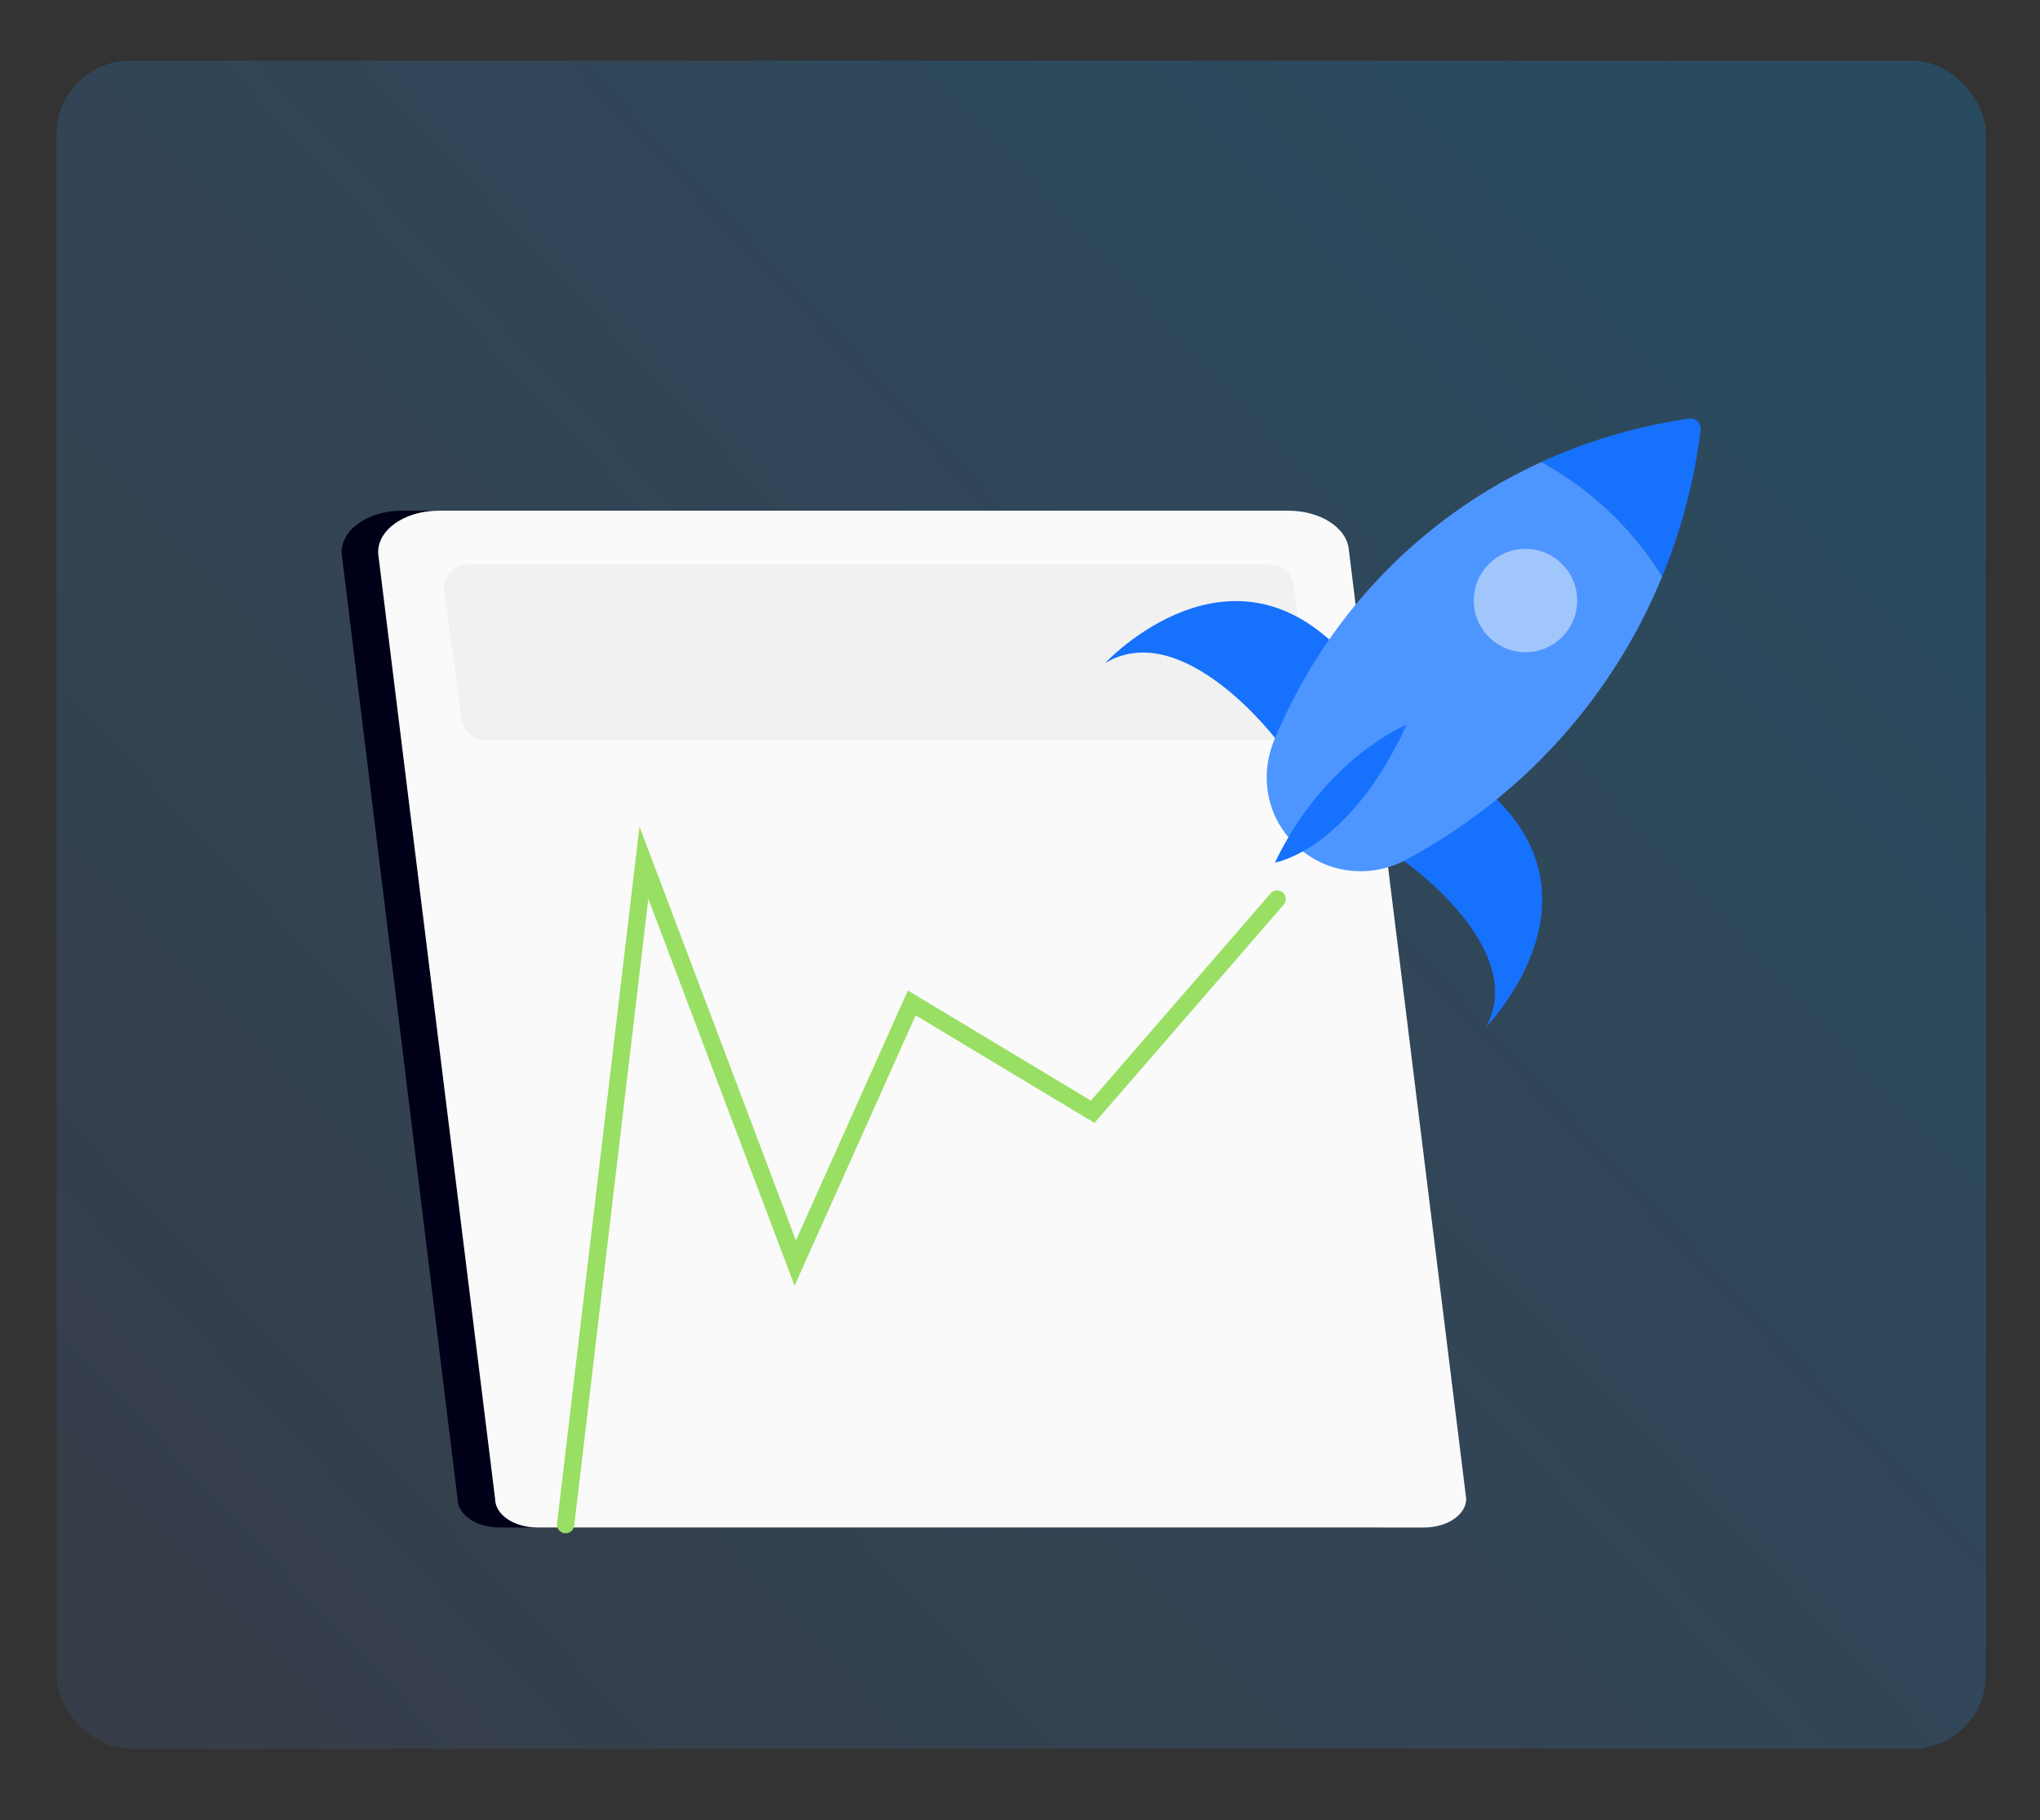 <?xml version="1.0" encoding="UTF-8"?>
<svg id="Camada_1" data-name="Camada 1" xmlns="http://www.w3.org/2000/svg" xmlns:xlink="http://www.w3.org/1999/xlink" viewBox="0 0 590.7 527.14">
  <rect x="0" y="0" width="590.7" height="527.14" fill="#333333" stroke="none"/>
  <defs>
    <style>
      .cls-1, .cls-2 {
        fill: #fafafa;
      }

      .cls-3 {
        stroke: #fafafa;
        stroke-width: 1.42px;
      }

      .cls-3, .cls-4 {
        fill: none;
        stroke-miterlimit: 10;
      }

      .cls-3, .cls-2 {
        opacity: .49;
      }

      .cls-5 {
        fill: #efefef;
        opacity: .83;
      }

      .cls-6 {
        fill: url(#Gradiente_sem_nome_4);
      }

      .cls-4 {
        stroke: #99df63;
        stroke-linecap: round;
        stroke-width: 5px;
      }

      .cls-7 {
        fill: #1671fd;
      }

      .cls-8 {
        fill: #000019;
      }

      .cls-9 {
        fill: #4d96ff;
      }
    </style>
    <linearGradient id="Gradiente_sem_nome_4" data-name="Gradiente sem nome 4" x1="38.58" y1="502.85" x2="530.4" y2="42.23" gradientUnits="userSpaceOnUse">
      <stop offset="0" stop-color="#4d96ff" stop-opacity=".1"/>
      <stop offset="1" stop-color="#1182c5" stop-opacity=".3"/>
    </linearGradient>
  </defs>
  <rect class="cls-6" x="16.37" y="17.58" width="558.68" height="488.91" rx="21.33" ry="21.33"/>
  <g>
    <g>
      <path class="cls-8" d="m144.57,442.42h254.51c6.67,0,12.09-3.72,12.09-8.31l-33.73-275.24c-.76-6.19-8.3-10.96-17.34-10.96H116.34c-10.19,0-18.19,5.99-17.34,12.96l33.48,273.23c0,4.59,5.41,8.31,12.09,8.31Z"/>
      <path class="cls-1" d="m155.55,442.42h256.81c6.73,0,12.19-3.72,12.19-8.31l-34.03-275.24c-.77-6.19-8.37-10.96-17.5-10.96H127.07c-10.28,0-18.36,5.99-17.5,12.96l33.79,273.23c0,4.59,5.46,8.31,12.19,8.31Z"/>
    </g>
    <polyline class="cls-4" points="163.78 441.59 186.45 249.85 230.27 365.84 264.01 290.49 316.4 322.01 369.82 260.39"/>
    <path class="cls-3" d="m361.9,237.57s-17.96-10.93-24.99,9.22c0,0-21.83-1.89-21.83,16.76,0,0-13.58,15.29,4.43,22.62"/>
    <path class="cls-3" d="m339.51,327.24s10.08,20.15,29.77,8.24c0,0,21.52-2.29,24.73-17.86,0,0,13.74-12.37,0-21.52,0,0,8.93-13.05-3.21-25.19,0,0,5.81-5.22,0-14.2"/>
    <path class="cls-5" d="m372.96,214.3h-232.67c-3.35,0-6.19-2.48-6.63-5.8l-4.99-37.41c-.53-4.01,2.58-7.57,6.63-7.57h232.67c3.35,0,6.19,2.48,6.63,5.8l4.99,37.41c.53,4.01-2.58,7.57-6.63,7.57Z"/>
    <g>
      <path class="cls-7" d="m427.47,226.36l-21.56,22.58s36.86,25.36,24.42,48.46c0,0,38.35-39.07-2.86-71.04Z"/>
      <path class="cls-7" d="m391.11,191.63l-21.56,22.58s-27.04-35.65-49.54-22.16c0,0,37.26-40.11,71.1-.42Z"/>
      <path class="cls-7" d="m492.45,124.5c-1.21,9.86-4.02,25.13-11.14,42.47-3.36-5.44-8.41-12.37-15.72-19.22-6.98-6.54-13.84-10.99-19.25-13.96,17.51-8.04,33.11-11.18,42.8-12.54,1.91-.27,3.55,1.34,3.31,3.25Z"/>
      <path class="cls-9" d="m481.31,166.98c-4.53,11.03-10.8,22.88-19.51,34.72-18.34,24.93-39.92,39.42-54.66,47.33-10.23,5.49-22.94,4.1-31.45-3.79-.28-.27-.58-.56-.87-.85-.93-.91-1.75-1.87-2.49-2.82-5.97-7.69-7.14-18.1-3.42-27.09,6.37-15.44,19.75-40.56,46.42-61.69,10.47-8.29,21.04-14.43,31-18.99,5.41,2.98,12.27,7.42,19.25,13.96,7.31,6.85,12.35,13.78,15.72,19.22Z"/>
      <path class="cls-7" d="m407.31,209.9s-23.59,9.54-38.15,39.95c0,0,21.45-3.51,38.15-39.95Z"/>
      <circle class="cls-2" cx="441.72" cy="173.94" r="14.97"/>
    </g>
  </g>
</svg>